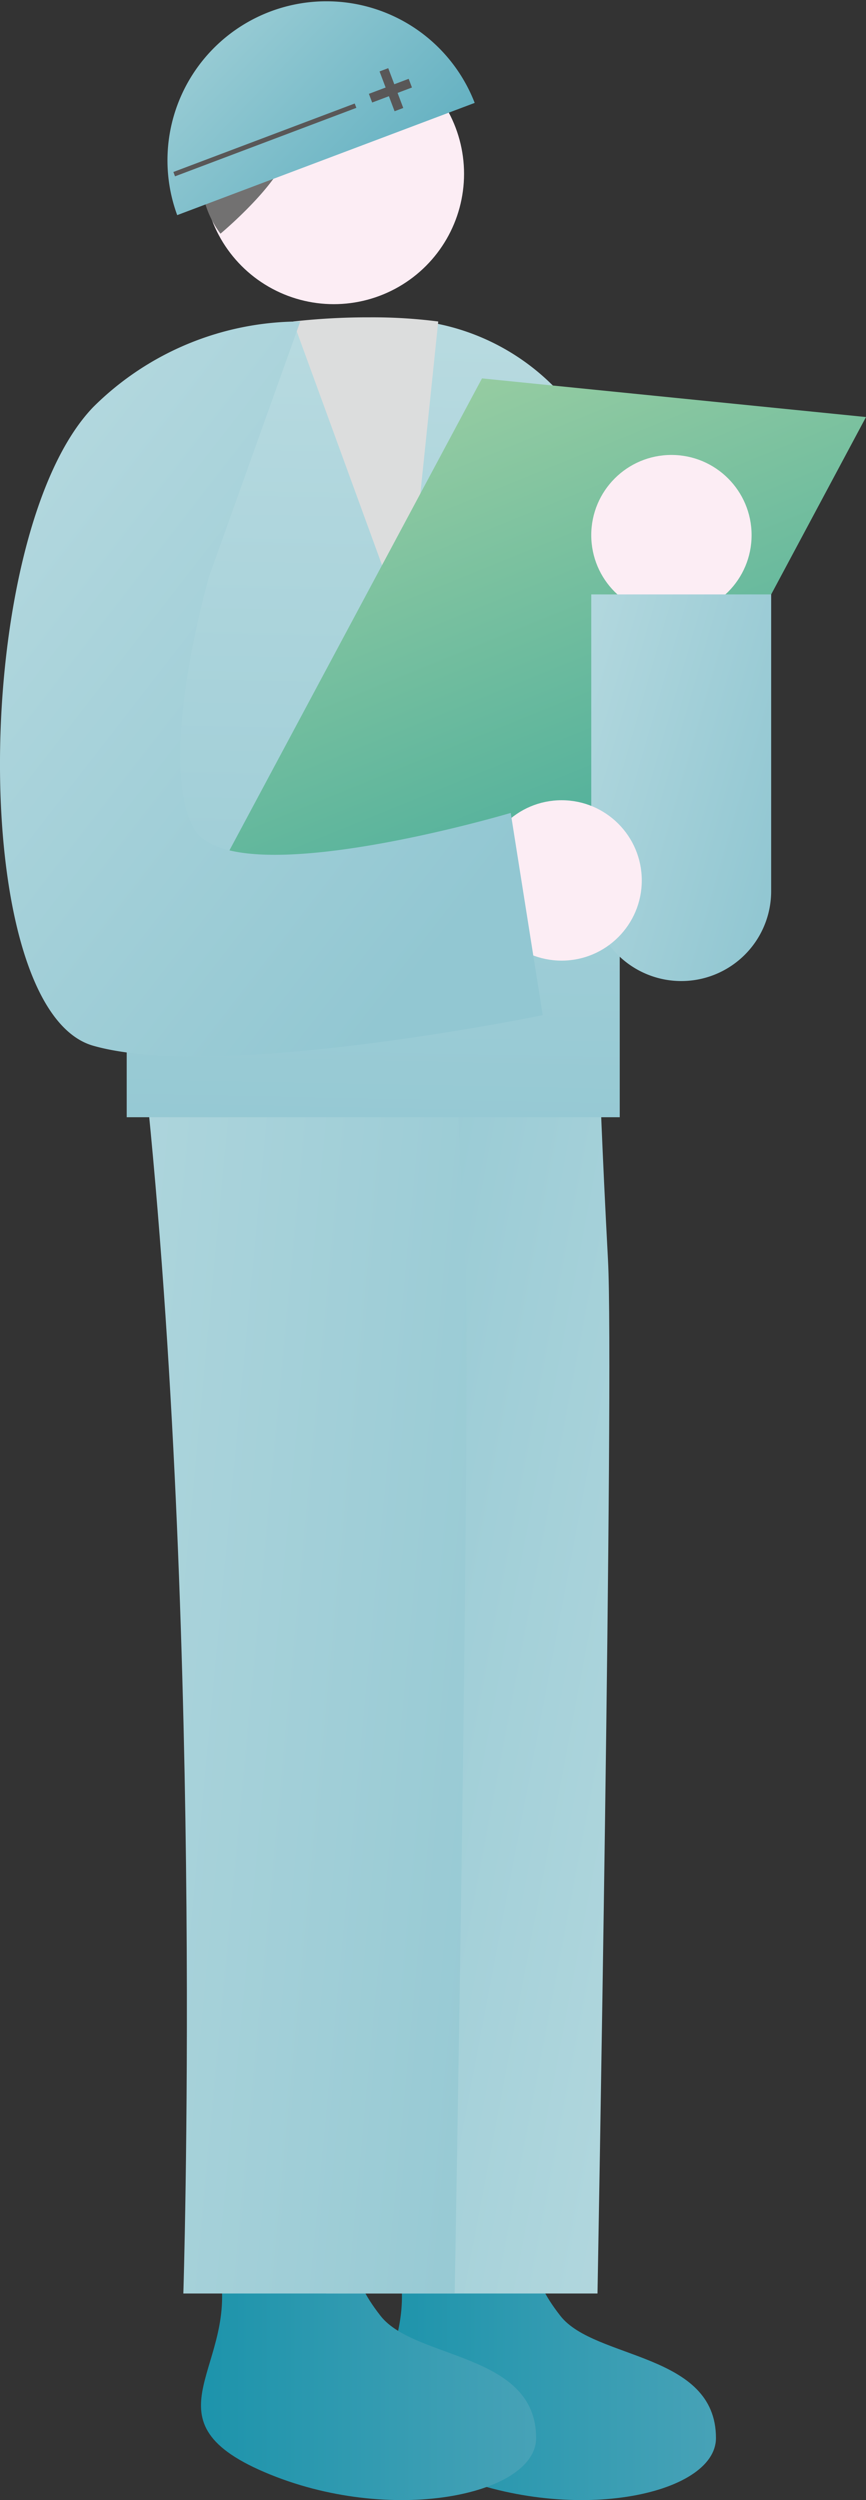 <svg xmlns="http://www.w3.org/2000/svg" xmlns:xlink="http://www.w3.org/1999/xlink" width="35" height="101" viewBox="0 0 35 101"><rect x="0" y="0" width="35" height="101" fill="#333333" stroke="none"/><defs><linearGradient id="a" y1="0.5" x2="1" y2="0.5" gradientUnits="objectBoundingBox"><stop offset="0" stop-color="#1591a9"/><stop offset="1" stop-color="#47a2b7"/></linearGradient><linearGradient id="c" x1="1.47" y1="1.15" x2="0.015" y2="0.132" gradientUnits="objectBoundingBox"><stop offset="0" stop-color="#bddde2"/><stop offset="1" stop-color="#92c7d2"/></linearGradient><linearGradient id="d" x1="-0.974" y1="-0.025" x2="1.346" y2="0.779" xlink:href="#c"/><linearGradient id="e" x1="-0.402" y1="0.009" x2="1.231" y2="1.102" gradientUnits="objectBoundingBox"><stop offset="0" stop-color="#b7dbdf"/><stop offset="1" stop-color="#47a2b7"/></linearGradient><linearGradient id="f" x1="0.509" y1="-0.141" x2="0.494" y2="1.111" xlink:href="#c"/><linearGradient id="g" x1="0.056" y1="-0.39" x2="0.713" y2="0.925" gradientUnits="objectBoundingBox"><stop offset="0" stop-color="#bddca5"/><stop offset="1" stop-color="#49ad9b"/></linearGradient><linearGradient id="h" x1="-0.382" y1="-0.121" x2="0.999" y2="0.73" xlink:href="#c"/><linearGradient id="i" x1="-0.14" y1="0.017" x2="0.773" y2="0.909" xlink:href="#c"/></defs><g transform="translate(-382.601 -276.605)"><g transform="translate(382.601 276.605)"><path d="M781.141,471.873c.929,4.011-3.2,6.165,1.867,8.328s10.966.929,10.966-1.383c0-3.458-4.89-3.161-6.283-4.93s-.948-2.549-.948-2.549Z" transform="translate(-765.038 -380.325)" fill="url(#a)"/><path d="M773.541,471.873c.929,4.011-3.2,6.165,1.867,8.328s10.966.929,10.966-1.383c0-3.458-4.89-3.161-6.283-4.93s-.948-2.549-.948-2.549Z" transform="translate(-764.706 -380.325)" fill="url(#a)"/><path d="M776.62,424.425c2.233,22.386,1.422,47.972,1.422,47.972h10.966s.672-37.1.425-41.739-.336-7.419-.336-7.419Z" transform="translate(-764.86 -379.743)" fill="url(#c)"/><path d="M770.59,424.425c2.233,22.386,1.423,47.972,1.423,47.972h10.966s.672-37.1.425-41.739-.336-7.419-.336-7.419Z" transform="translate(-764.603 -379.743)" fill="url(#d)"/><circle cx="5.266" cy="5.266" r="5.266" transform="translate(8.223 1.756)" fill="#fcedf4"/><path d="M772.77,386.069a3.79,3.79,0,0,0,.761,2.578s3.5-2.924,2.578-3.991S772.77,386.069,772.77,386.069Z" transform="translate(-764.62 -379.206)" fill="#727171"/><g transform="translate(6.75)"><path d="M783.818,383.3a6.425,6.425,0,0,0-12.023,4.534Z" transform="translate(-771.383 -379.143)" fill="url(#e)"/><g transform="translate(8.159 2.753)"><rect width="0.375" height="1.719" transform="translate(0.431 0.133) rotate(-20.682)" fill="#595757"/><g transform="translate(0 0.431)"><rect width="0.375" height="1.719" transform="translate(1.608 0) rotate(69.318)" fill="#595757"/></g></g><rect width="7.834" height="0.188" transform="translate(0.257 6.948) rotate(-20.682)" fill="#595757"/></g><path d="M789.446,424.435H769.52V401.387a9.183,9.183,0,0,1,9.187-9.187h1.551a9.183,9.183,0,0,1,9.188,9.187Z" transform="translate(-764.399 -379.301)" fill="url(#f)"/><path d="M776.62,392.288l4.564,12.507,1.3-12.507a20.733,20.733,0,0,0-2.766-.168A27.244,27.244,0,0,0,776.62,392.288Z" transform="translate(-764.772 -379.3)" fill="#dcdddd"/><path d="M789.61,415.919l-15.53-1.561,10.561-19.728,15.52,1.561Z" transform="translate(-765.161 -379.343)" fill="url(#g)"/><circle cx="3.24" cy="3.24" r="3.24" transform="translate(23.896 18.379)" fill="#fcedf4"/><path d="M792.875,419.089h0a3.639,3.639,0,0,1-3.635-3.635V403.47h7.271v11.983A3.632,3.632,0,0,1,792.875,419.089Z" transform="translate(-765.344 -379.456)" fill="url(#h)"/><circle cx="3.24" cy="3.24" r="3.24" transform="translate(19.458 32.328)" fill="#fcedf4"/><path d="M776.471,392.29a11.857,11.857,0,0,0-8.368,3.458c-4.939,5.137-5.107,24.342,0,25.8s18.168-1.235,18.168-1.235l-1.294-8.17s-11.292,3.359-12.813.612.622-10.165.622-10.165Z" transform="translate(-764.336 -379.302)" fill="url(#i)"/></g></g></svg>